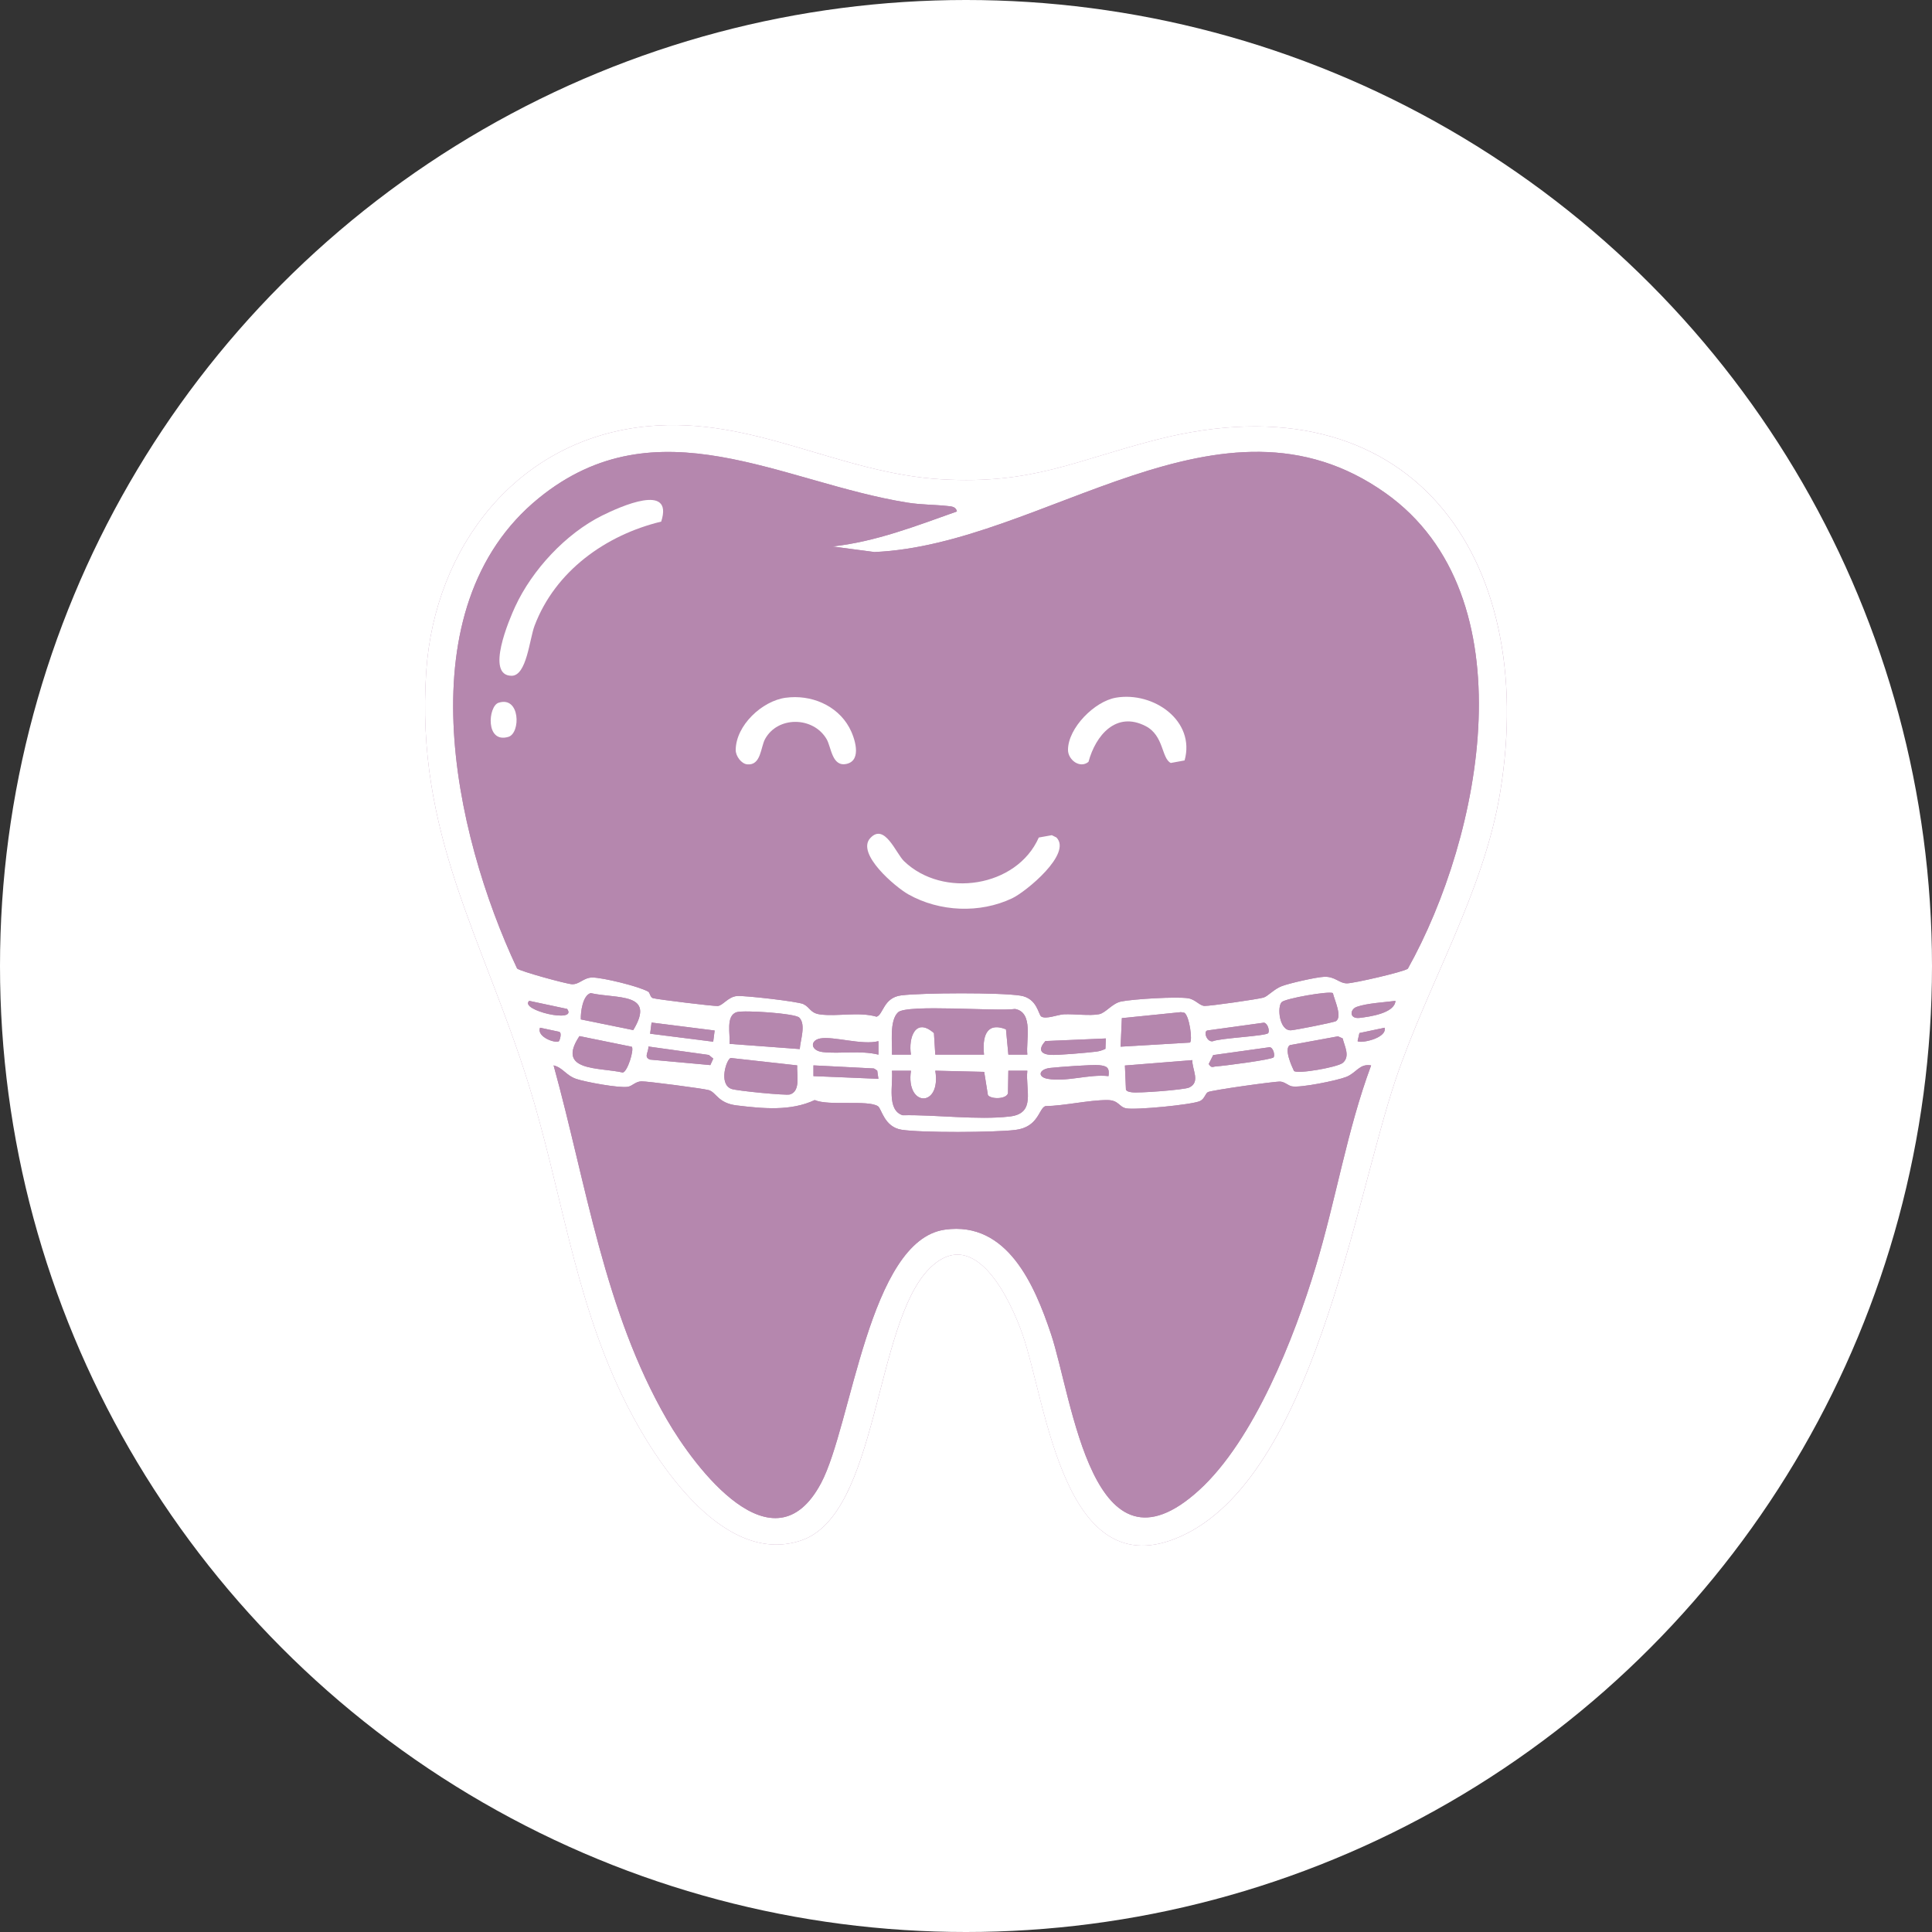 <svg width="100" height="100" viewBox="0 0 100 100" fill="none" xmlns="http://www.w3.org/2000/svg">
<rect x="0" y="0" width="100" height="100" fill="#333333" stroke="none"/>
<circle cx="50" cy="50" r="50" fill="white"/>
<path d="M33.528 22.062C26.791 22.706 22.5 28.277 22.062 34.749C21.491 43.15 24.994 48.555 27.351 56.088C29.047 61.506 29.679 66.946 32.175 72.171C33.661 75.282 37.276 81.111 41.441 79.743C45.494 78.413 45.24 68.496 48.124 65.644C50.465 63.329 52.313 67.306 52.934 69.089C54.164 72.625 55.061 82.241 61.117 79.522C67.938 76.459 70.104 62.232 72.228 55.906C73.903 50.918 76.8 46.206 77.655 40.977C79.64 28.817 72.975 19.404 59.87 22.756C55.64 23.839 53.44 25.08 48.754 24.81C43.421 24.506 39.001 21.538 33.528 22.062Z" fill="#B587AE"/>
<path d="M33.528 22.062C38.999 21.538 43.42 24.504 48.753 24.81C53.438 25.08 55.638 23.837 59.868 22.756C72.972 19.404 79.639 28.815 77.653 40.977C76.8 46.207 73.901 50.918 72.227 55.906C70.103 62.232 67.936 76.459 61.115 79.522C55.059 82.241 54.163 72.625 52.932 69.089C52.312 67.305 50.464 63.329 48.122 65.644C45.239 68.496 45.492 78.413 41.44 79.743C37.274 81.111 33.659 75.28 32.174 72.171C29.677 66.944 29.045 61.505 27.35 56.088C24.994 48.553 21.491 43.15 22.062 34.749C22.5 28.277 26.791 22.706 33.528 22.062ZM49.53 26.473C49.479 26.221 49.256 26.213 49.046 26.191C48.367 26.117 47.687 26.13 46.979 26.017C40.483 24.984 34.01 20.802 27.887 25.783C20.918 31.451 23.459 43.098 26.765 50.129C26.92 50.275 29.316 50.929 29.604 50.943C29.991 50.961 30.208 50.596 30.659 50.596C31.2 50.596 33.078 51.054 33.551 51.328C33.645 51.383 33.65 51.623 33.798 51.665C34.043 51.733 36.92 52.083 37.143 52.07C37.413 52.055 37.678 51.597 38.145 51.554C38.52 51.52 41.304 51.835 41.584 51.973C41.949 52.152 41.929 52.436 42.449 52.506C43.355 52.627 44.431 52.355 45.373 52.624C45.723 52.513 45.723 51.632 46.654 51.519C47.768 51.384 51.747 51.366 52.816 51.533C53.692 51.669 53.742 52.52 53.897 52.616C54.145 52.771 54.757 52.514 55.068 52.5C55.62 52.476 56.396 52.589 56.885 52.496C57.238 52.429 57.559 51.931 58.041 51.835C58.662 51.711 60.915 51.573 61.505 51.671C61.876 51.732 62.086 52.053 62.344 52.066C62.602 52.078 65.121 51.719 65.404 51.633C65.627 51.565 65.955 51.189 66.349 51.04C66.742 50.891 68.121 50.577 68.539 50.559C69.106 50.534 69.314 50.9 69.721 50.898C70.073 50.897 72.643 50.308 72.868 50.141C76.698 43.29 79.192 30.832 71.717 25.524C63.172 19.458 54.024 28.193 45.26 28.573L43.086 28.285C45.331 28.04 47.427 27.219 49.53 26.473ZM30.065 52.764L32.777 53.317C33.965 51.353 31.936 51.71 30.574 51.403C30.163 51.513 30.046 52.387 30.064 52.764H30.065ZM68.99 51.403C68.804 51.282 66.545 51.673 66.34 51.868C66.098 52.099 66.206 53.352 66.815 53.327C67.032 53.318 69.053 52.918 69.151 52.851C69.489 52.621 69.063 51.743 68.989 51.402L68.99 51.403ZM29.354 52.222L27.393 51.804C26.851 52.283 29.922 52.998 29.354 52.222ZM72.229 51.804C71.656 51.878 70.751 51.927 70.229 52.112C69.859 52.243 69.832 52.751 70.376 52.685C70.879 52.625 72.19 52.447 72.229 51.803V51.804ZM53.175 54.588C53.092 53.864 53.515 52.405 52.54 52.224C51.583 52.361 46.952 51.959 46.484 52.397C46.016 52.836 46.196 54.007 46.168 54.588H47.15C47.008 53.7 47.392 52.636 48.341 53.473L48.41 54.588H50.933C50.842 53.711 51.017 52.865 52.069 53.277L52.193 54.588H53.175ZM41.37 52.671C41.149 52.45 38.519 52.277 38.139 52.387C37.545 52.56 37.81 53.552 37.759 54.029L41.395 54.3C41.419 53.849 41.731 53.033 41.369 52.671H41.37ZM61.124 52.389L58.068 52.698L58.003 54.176L61.589 53.964C61.739 53.881 61.566 52.577 61.302 52.419L61.125 52.389H61.124ZM33.724 52.927L33.65 53.505L36.916 53.917L36.99 53.339L33.724 52.927ZM65.644 53.471C65.722 53.355 65.624 52.973 65.424 52.933L62.504 53.335C62.271 53.367 62.458 53.946 62.77 53.896C63.167 53.726 65.539 53.63 65.644 53.471ZM28.933 53.89C28.953 53.875 29.113 53.452 28.934 53.403L27.952 53.194C27.759 53.675 28.764 54.024 28.932 53.89H28.933ZM71.669 53.194L70.362 53.47L70.268 53.889C70.401 54.024 71.801 53.748 71.668 53.194H71.669ZM32.705 54.181L29.992 53.629C28.765 55.477 31.015 55.233 32.234 55.514C32.477 55.475 32.826 54.354 32.705 54.181ZM69.252 53.64L66.761 54.096C66.457 54.294 66.845 55.157 66.974 55.429C67.136 55.61 69.245 55.236 69.504 55.012C69.898 54.671 69.59 54.149 69.496 53.748L69.251 53.64H69.252ZM45.468 53.89C44.636 54.112 43.152 53.626 42.459 53.75C41.915 53.846 41.943 54.382 42.589 54.455C43.491 54.557 44.528 54.356 45.468 54.588V53.89ZM57.238 53.751L54.109 53.885C53.762 54.27 53.797 54.553 54.364 54.599C54.729 54.628 56.302 54.487 56.737 54.433C56.901 54.412 57.069 54.361 57.217 54.288L57.238 53.753V53.751ZM36.766 55.129L36.917 54.794L36.69 54.604L33.557 54.167C33.589 54.441 33.291 54.713 33.645 54.845L36.764 55.129H36.766ZM65.924 54.724C65.996 54.617 65.913 54.233 65.721 54.203L62.795 54.61L62.563 55.072C62.71 55.308 62.773 55.206 62.951 55.196C63.301 55.176 65.841 54.849 65.924 54.724ZM41.262 55.144L37.824 54.761C37.612 54.8 37.171 56.113 37.864 56.363C38.136 56.462 40.676 56.71 40.884 56.649C41.461 56.48 41.23 55.581 41.262 55.144ZM61.714 54.871L58.225 55.15L58.278 56.404C58.349 56.508 58.456 56.512 58.567 56.533C58.886 56.593 61.297 56.408 61.545 56.291C62.154 56.008 61.7 55.37 61.712 54.87L61.714 54.871ZM45.44 57.257C44.919 56.919 42.889 57.254 42.171 56.938C40.917 57.524 39.483 57.378 38.128 57.215C37.155 57.098 37.077 56.536 36.683 56.423C36.399 56.342 33.491 55.961 33.2 55.969C32.889 55.979 32.744 56.206 32.499 56.251C32.062 56.33 30.309 56.006 29.835 55.847C29.289 55.665 29.152 55.27 28.654 55.143C30.358 61.318 31.266 67.842 34.514 73.467C35.97 75.987 40.04 81.397 42.501 76.76C44.085 73.772 44.974 64.193 48.913 63.645C52.139 63.195 53.553 66.522 54.394 69.03C55.52 72.39 56.531 82.169 62.067 77.127C64.914 74.534 66.999 69.215 68.096 65.58C69.193 61.945 69.712 58.534 70.968 55.144C70.363 55.04 70.217 55.528 69.679 55.741C69.209 55.928 67.314 56.313 66.87 56.228C66.677 56.192 66.504 55.999 66.269 55.982C66.003 55.964 62.683 56.431 62.519 56.528C62.383 56.607 62.346 56.882 62.112 56.99C61.683 57.184 58.771 57.461 58.289 57.367C57.912 57.293 57.911 56.938 57.308 56.938C56.343 56.938 55.104 57.234 54.107 57.253C53.762 57.371 53.762 58.34 52.546 58.486C51.465 58.615 47.698 58.637 46.665 58.474C45.76 58.331 45.634 57.382 45.44 57.255V57.257ZM45.467 55.839L45.405 55.414L45.236 55.304L42.104 55.144V55.7L45.467 55.839ZM57.377 55.7C57.434 55.26 57.303 55.176 56.891 55.133C56.531 55.096 54.8 55.228 54.359 55.276C53.763 55.343 53.689 55.744 54.226 55.839C55.222 56.014 56.364 55.585 57.377 55.7ZM47.15 55.42H46.168C46.239 56.111 45.879 57.453 46.721 57.724C48.45 57.688 50.581 57.983 52.267 57.788C53.642 57.63 53.067 56.422 53.175 55.418H52.193L52.174 56.583C52.089 56.903 51.29 56.903 51.135 56.681L50.943 55.48L48.411 55.418C48.73 57.346 46.87 57.315 47.151 55.418L47.15 55.42Z" fill="white"/>
<path d="M49.53 26.473C47.427 27.219 45.331 28.04 43.086 28.285L45.26 28.573C54.023 28.193 63.172 19.458 71.717 25.524C79.192 30.832 76.698 43.29 72.868 50.141C72.643 50.308 70.073 50.897 69.721 50.898C69.314 50.901 69.106 50.535 68.539 50.559C68.12 50.577 66.759 50.887 66.349 51.04C65.938 51.193 65.626 51.565 65.404 51.633C65.12 51.719 62.608 52.08 62.344 52.066C62.081 52.052 61.876 51.732 61.505 51.671C60.915 51.573 58.662 51.711 58.041 51.835C57.559 51.931 57.238 52.429 56.885 52.496C56.396 52.589 55.62 52.476 55.068 52.5C54.757 52.514 54.145 52.771 53.897 52.616C53.744 52.52 53.693 51.669 52.816 51.533C51.746 51.366 47.768 51.384 46.654 51.519C45.723 51.632 45.723 52.514 45.373 52.624C44.43 52.355 43.354 52.628 42.449 52.506C41.929 52.436 41.949 52.152 41.584 51.973C41.306 51.835 38.52 51.52 38.145 51.554C37.679 51.596 37.413 52.055 37.143 52.07C36.92 52.083 34.043 51.732 33.798 51.665C33.65 51.625 33.645 51.383 33.551 51.328C33.078 51.056 31.2 50.596 30.659 50.596C30.208 50.596 29.991 50.962 29.604 50.943C29.316 50.929 26.92 50.275 26.765 50.129C23.459 43.098 20.918 31.451 27.887 25.783C34.01 20.802 40.483 24.984 46.979 26.017C47.687 26.13 48.369 26.117 49.046 26.191C49.254 26.213 49.477 26.221 49.53 26.473ZM34.223 26.998C34.884 24.958 32.087 26.227 31.172 26.681C29.288 27.615 27.545 29.496 26.668 31.392C26.361 32.055 25.108 34.975 26.481 34.977C27.262 34.977 27.403 33.091 27.669 32.385C28.733 29.569 31.343 27.691 34.223 26.997V26.998ZM40.669 36.115C39.439 36.282 38.09 37.551 38.08 38.819C38.077 39.129 38.367 39.536 38.678 39.565C39.396 39.63 39.366 38.682 39.6 38.254C40.255 37.057 42.093 37.081 42.784 38.257C43.029 38.674 43.059 39.717 43.826 39.538C44.638 39.35 44.233 38.157 43.955 37.651C43.316 36.492 41.961 35.941 40.669 36.116V36.115ZM57.761 36.111C56.663 36.296 55.284 37.672 55.281 38.811C55.279 39.324 55.896 39.797 56.342 39.431C56.712 38.063 57.769 36.795 59.298 37.58C60.252 38.072 60.115 39.253 60.601 39.49L61.316 39.359C61.889 37.313 59.717 35.779 57.762 36.109L57.761 36.111ZM25.804 36.375C25.264 36.552 25.111 38.493 26.312 38.141C26.958 37.952 26.931 36.006 25.804 36.375ZM53.769 43.35C52.627 45.936 48.796 46.508 46.793 44.572C46.372 44.166 45.749 42.615 45.045 43.381C44.303 44.188 46.35 45.918 47.021 46.294C48.635 47.2 50.715 47.29 52.388 46.497C53.119 46.15 55.505 44.18 54.681 43.347L54.443 43.229L53.77 43.35H53.769Z" fill="#B587AE"/>
<path d="M45.44 57.257C45.635 57.383 45.76 58.333 46.665 58.476C47.698 58.639 51.465 58.617 52.546 58.487C53.762 58.343 53.762 57.374 54.107 57.254C55.104 57.236 56.343 56.94 57.308 56.94C57.91 56.94 57.911 57.295 58.289 57.368C58.77 57.463 61.683 57.186 62.112 56.991C62.346 56.884 62.383 56.61 62.519 56.529C62.682 56.433 66.003 55.966 66.269 55.984C66.504 56 66.677 56.194 66.87 56.23C67.316 56.315 69.209 55.929 69.679 55.743C70.217 55.53 70.363 55.041 70.969 55.146C69.71 58.535 69.138 62.124 68.096 65.582C67 69.218 64.914 74.536 62.067 77.129C56.532 82.171 55.52 72.39 54.394 69.032C53.553 66.524 52.139 63.197 48.913 63.646C44.972 64.195 44.086 73.772 42.501 76.761C40.042 81.4 35.97 75.99 34.514 73.469C31.266 67.843 30.358 61.321 28.654 55.145C29.152 55.271 29.289 55.666 29.836 55.849C30.309 56.007 32.061 56.332 32.499 56.252C32.744 56.208 32.889 55.981 33.2 55.971C33.49 55.963 36.397 56.343 36.683 56.425C37.078 56.538 37.155 57.098 38.128 57.217C39.483 57.38 40.919 57.526 42.172 56.94C42.889 57.256 44.921 56.92 45.441 57.258L45.44 57.257Z" fill="#B587AE"/>
<path d="M47.15 55.42C46.868 57.317 48.729 57.347 48.41 55.42L50.941 55.481L51.133 56.682C51.29 56.905 52.089 56.905 52.173 56.585L52.191 55.42H53.173C53.066 56.423 53.639 57.631 52.266 57.79C50.58 57.985 48.447 57.69 46.72 57.726C45.878 57.455 46.238 56.112 46.166 55.421H47.148L47.15 55.42Z" fill="#B587AE"/>
<path d="M53.175 54.588H52.193L52.069 53.277C51.019 52.865 50.842 53.711 50.933 54.588H48.41L48.341 53.473C47.392 52.636 47.008 53.7 47.15 54.588H46.168C46.196 54.007 46.03 52.822 46.484 52.397C46.938 51.973 51.583 52.361 52.54 52.224C53.515 52.405 53.092 53.864 53.175 54.588Z" fill="#B587AE"/>
<path d="M41.37 52.671C41.731 53.035 41.42 53.849 41.397 54.3L37.761 54.03C37.811 53.551 37.546 52.56 38.14 52.388C38.52 52.276 41.15 52.45 41.371 52.672L41.37 52.671Z" fill="#B587AE"/>
<path d="M61.124 52.389L61.3 52.42C61.565 52.577 61.739 53.881 61.588 53.964L58.002 54.176L58.066 52.698L61.122 52.389L61.124 52.389Z" fill="#B587AE"/>
<path d="M41.262 55.144C41.23 55.581 41.46 56.479 40.884 56.649C40.676 56.71 38.136 56.461 37.864 56.363C37.171 56.113 37.612 54.802 37.824 54.761L41.262 55.144Z" fill="#B587AE"/>
<path d="M61.714 54.871C61.701 55.371 62.155 56.01 61.547 56.293C61.298 56.408 58.886 56.595 58.568 56.535C58.457 56.514 58.351 56.508 58.279 56.405L58.226 55.151L61.715 54.873L61.714 54.871Z" fill="#B587AE"/>
<path d="M68.99 51.403C69.064 51.744 69.49 52.623 69.153 52.852C69.055 52.919 67.034 53.319 66.817 53.328C66.207 53.353 66.099 52.101 66.342 51.87C66.546 51.675 68.805 51.284 68.991 51.405L68.99 51.403Z" fill="#B587AE"/>
<path d="M30.065 52.764C30.047 52.389 30.163 51.514 30.575 51.404C31.937 51.71 33.965 51.354 32.778 53.317L30.067 52.765L30.065 52.764Z" fill="#B587AE"/>
<path d="M69.252 53.64L69.497 53.749C69.59 54.15 69.898 54.671 69.506 55.012C69.246 55.238 67.138 55.611 66.975 55.43C66.846 55.157 66.458 54.294 66.762 54.097L69.253 53.64L69.252 53.64Z" fill="#B587AE"/>
<path d="M32.705 54.181C32.826 54.354 32.477 55.475 32.234 55.514C31.017 55.235 28.765 55.478 29.992 53.629L32.705 54.181Z" fill="#B587AE"/>
<path d="M57.238 53.751L57.217 54.287C57.07 54.36 56.902 54.413 56.737 54.432C56.304 54.486 54.729 54.628 54.364 54.598C53.797 54.552 53.762 54.269 54.109 53.884L57.238 53.75L57.238 53.751Z" fill="#B587AE"/>
<path d="M45.468 53.89V54.588C44.528 54.355 43.491 54.557 42.589 54.455C41.943 54.383 41.915 53.847 42.459 53.75C43.152 53.627 44.636 54.112 45.468 53.89Z" fill="#B587AE"/>
<path d="M57.377 55.7C56.364 55.585 55.222 56.014 54.226 55.839C53.688 55.744 53.763 55.343 54.359 55.276C54.8 55.228 56.531 55.096 56.891 55.133C57.303 55.176 57.434 55.26 57.377 55.7Z" fill="#B587AE"/>
<path d="M36.766 55.129L33.647 54.845C33.292 54.712 33.591 54.442 33.559 54.168L36.691 54.605L36.919 54.794L36.767 55.129L36.766 55.129Z" fill="#B587AE"/>
<path d="M45.467 55.839L42.104 55.7V55.144L45.234 55.304L45.405 55.413L45.467 55.839Z" fill="#B587AE"/>
<path d="M65.924 54.724C65.841 54.849 63.301 55.176 62.951 55.196C62.773 55.206 62.71 55.308 62.563 55.072L62.795 54.61L65.721 54.203C65.913 54.233 65.996 54.617 65.924 54.724Z" fill="#B587AE"/>
<path d="M65.644 53.471C65.539 53.629 63.167 53.726 62.77 53.896C62.456 53.947 62.271 53.368 62.504 53.335L65.424 52.933C65.624 52.973 65.722 53.355 65.644 53.471Z" fill="#B587AE"/>
<path d="M33.725 52.928L33.651 53.506L36.916 53.919L36.99 53.34L33.725 52.928Z" fill="#B587AE"/>
<path d="M72.229 51.804C72.19 52.449 70.88 52.627 70.376 52.687C69.831 52.751 69.857 52.244 70.229 52.114C70.751 51.928 71.656 51.88 72.23 51.806L72.229 51.804Z" fill="#B587AE"/>
<path d="M29.354 52.222C29.922 52.997 26.851 52.283 27.393 51.804L29.354 52.222Z" fill="#B587AE"/>
<path d="M71.669 53.194C71.802 53.748 70.401 54.024 70.269 53.889L70.363 53.47L71.671 53.195L71.669 53.194Z" fill="#B587AE"/>
<path d="M28.933 53.89C28.765 54.024 27.759 53.675 27.954 53.195L28.936 53.404C29.114 53.452 28.954 53.875 28.935 53.891L28.933 53.89Z" fill="#B587AE"/>
<path d="M34.223 26.998C31.342 27.693 28.733 29.57 27.669 32.387C27.403 33.091 27.262 34.978 26.481 34.978C25.108 34.975 26.361 32.057 26.668 31.393C27.545 29.498 29.288 27.616 31.172 26.682C32.089 26.229 34.884 24.961 34.223 27L34.223 26.998Z" fill="white"/>
<path d="M53.769 43.35L54.442 43.229L54.68 43.347C55.504 44.18 53.117 46.149 52.386 46.497C50.713 47.29 48.635 47.2 47.02 46.294C46.348 45.918 44.303 44.187 45.044 43.381C45.785 42.575 46.371 44.166 46.791 44.572C48.795 46.508 52.626 45.936 53.768 43.35L53.769 43.35Z" fill="white"/>
<path d="M40.669 36.115C41.961 35.94 43.316 36.491 43.955 37.65C44.234 38.155 44.638 39.349 43.826 39.537C43.06 39.715 43.03 38.674 42.784 38.255C42.093 37.079 40.255 37.056 39.6 38.252C39.366 38.681 39.394 39.629 38.678 39.563C38.367 39.534 38.077 39.128 38.08 38.818C38.09 37.55 39.439 36.281 40.669 36.114V36.115Z" fill="white"/>
<path d="M57.761 36.111C59.714 35.781 61.887 37.315 61.314 39.36L60.6 39.491C60.114 39.255 60.251 38.072 59.297 37.582C57.769 36.795 56.71 38.063 56.34 39.433C55.895 39.8 55.278 39.327 55.279 38.812C55.284 37.674 56.661 36.297 57.76 36.112L57.761 36.111Z" fill="white"/>
<path d="M26.312 38.141C26.958 37.952 26.931 36.006 25.804 36.375C25.264 36.552 25.111 38.493 26.312 38.141Z" fill="white"/>
</svg>
